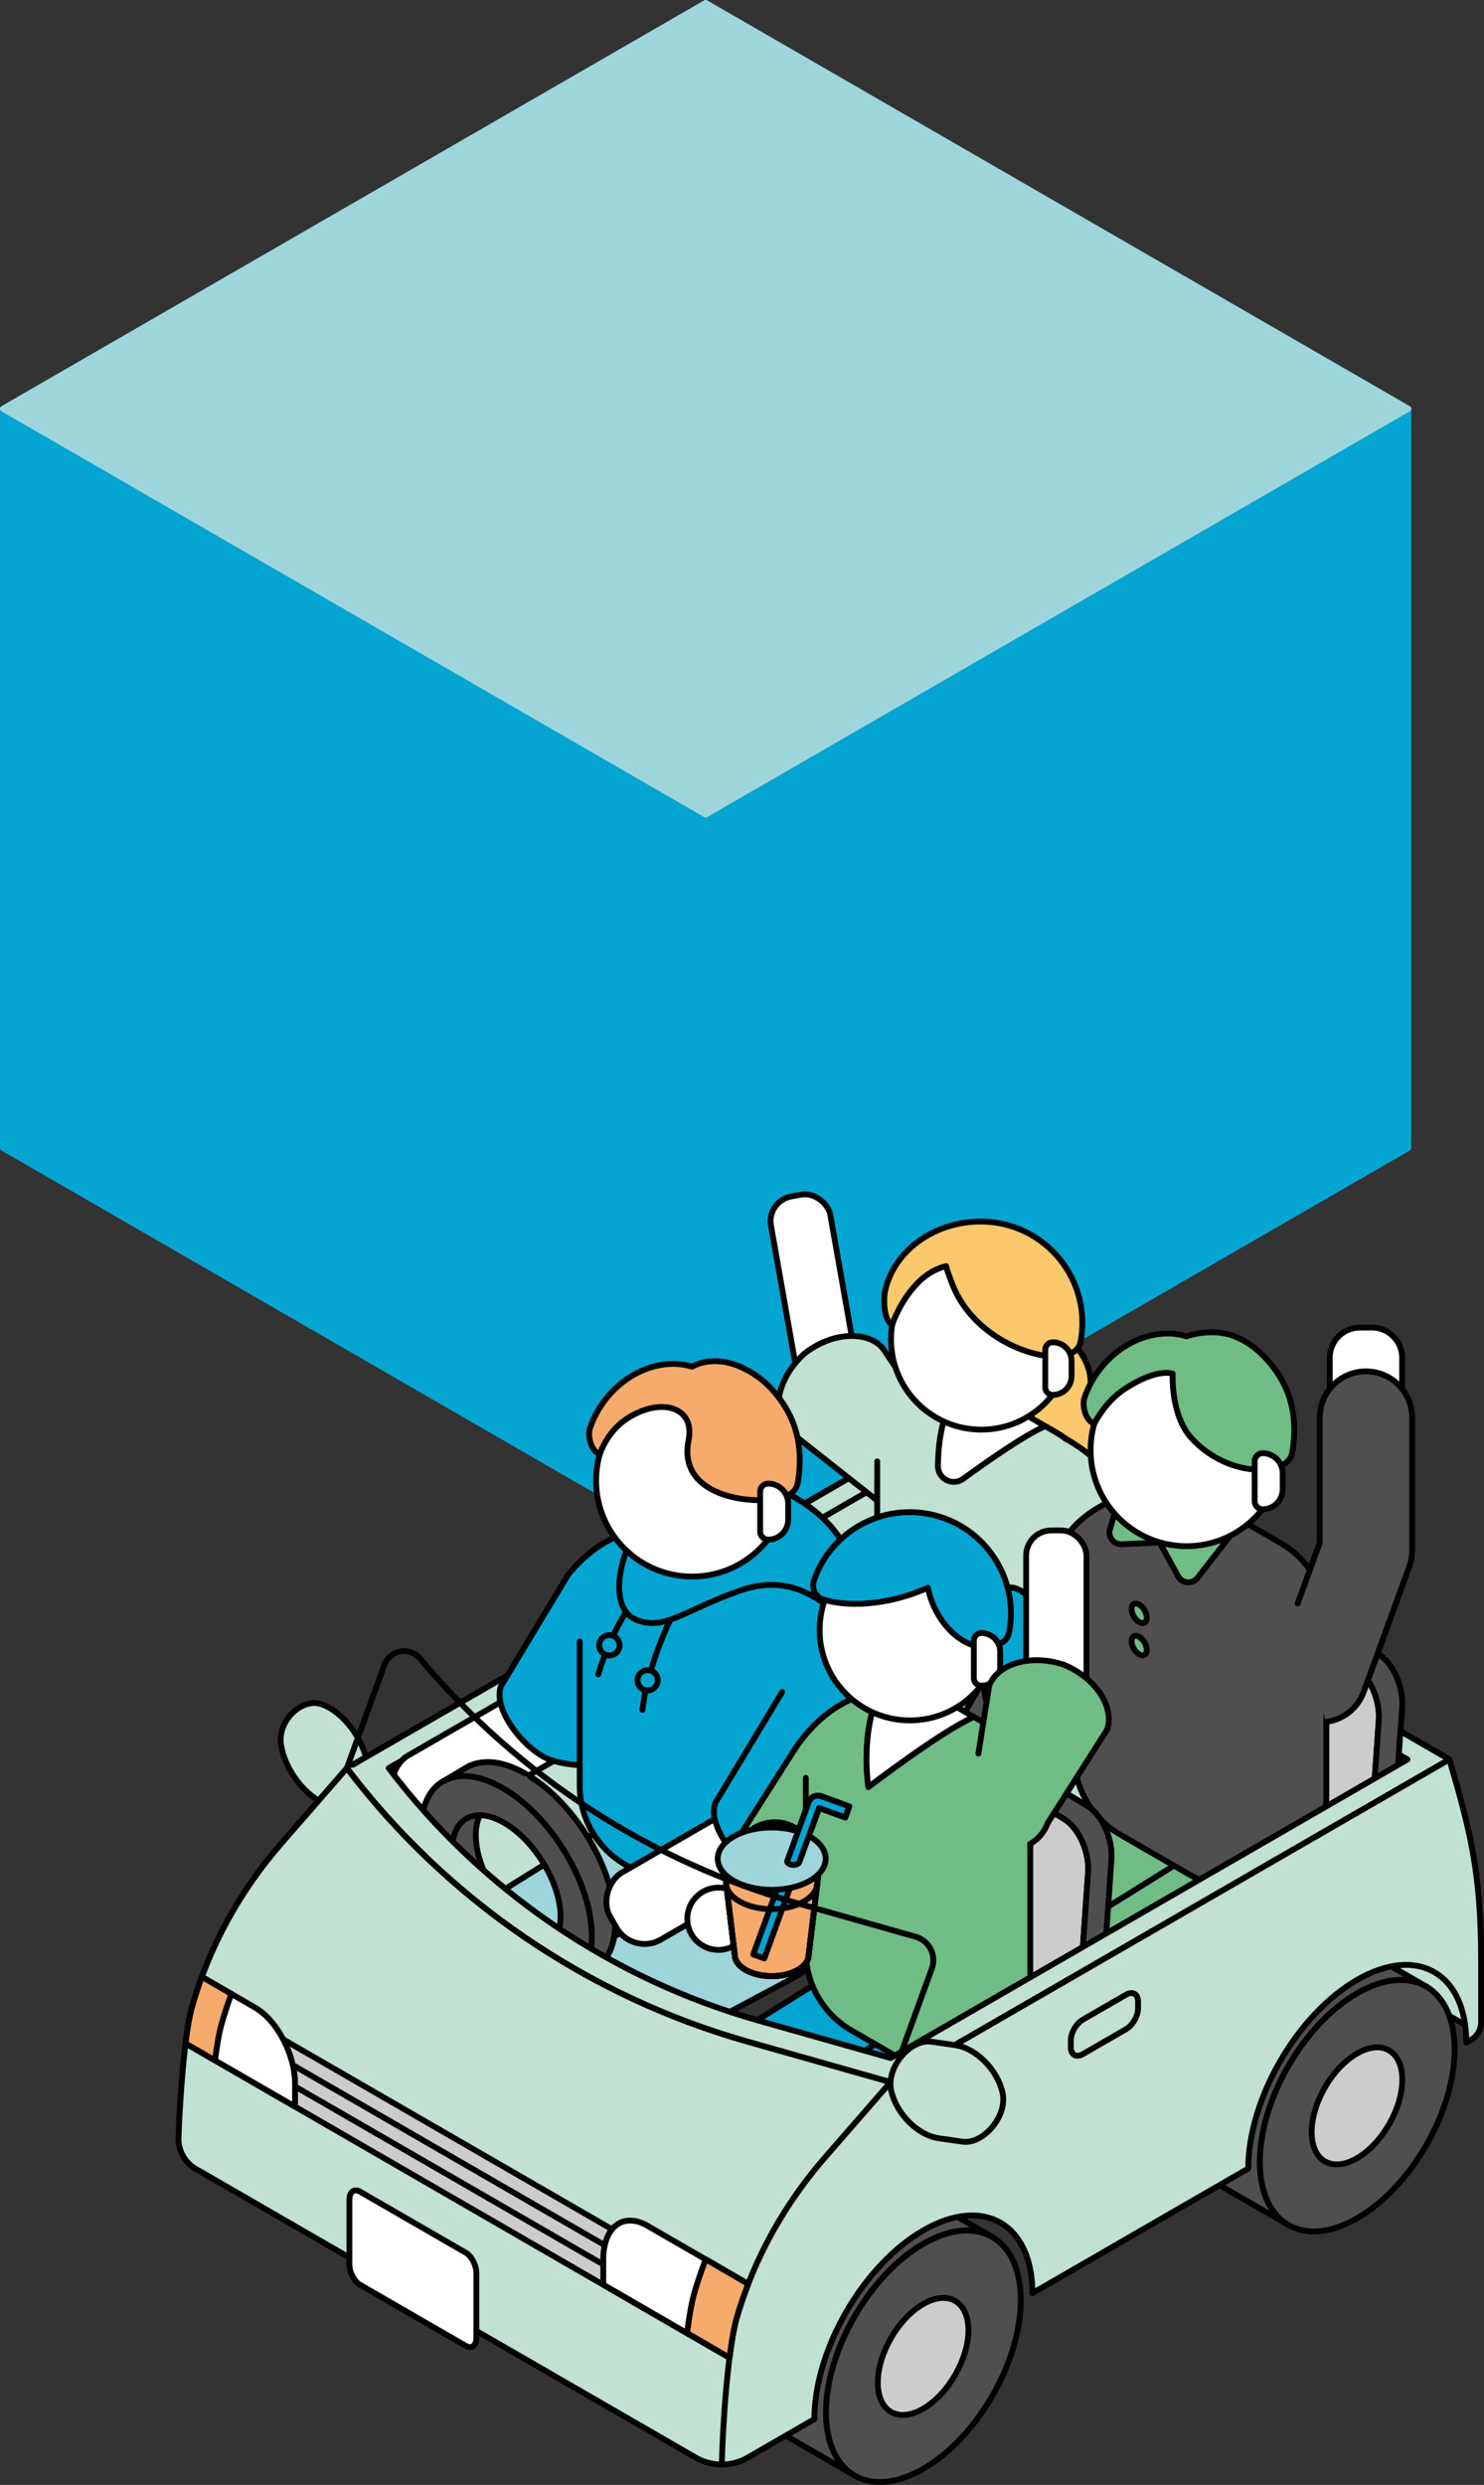 <?xml version="1.0" encoding="UTF-8"?>
<svg id="_レイヤー_1" data-name="レイヤー 1" xmlns="http://www.w3.org/2000/svg" version="1.1" viewBox="0 0 510.169 854">
  <rect x="0" y="0" width="510.169" height="854" fill="#333333" stroke="none"/>
  <defs>
    <style>
      .cls-1 {
        stroke: #9ed5db;
      }

      .cls-1, .cls-2, .cls-3, .cls-4, .cls-5, .cls-6, .cls-7, .cls-8, .cls-9, .cls-10, .cls-11, .cls-12 {
        stroke-linecap: round;
        stroke-linejoin: round;
        stroke-width: 2px;
      }

      .cls-1, .cls-7 {
        fill: #9ed5db;
      }

      .cls-2 {
        fill: #c1e1d2;
      }

      .cls-2, .cls-3, .cls-4, .cls-5, .cls-6, .cls-7, .cls-8, .cls-9, .cls-11, .cls-12 {
        stroke: #000;
      }

      .cls-3, .cls-10 {
        fill: #05a5d2;
      }

      .cls-4 {
        fill: #f6aa6c;
      }

      .cls-5 {
        fill: none;
      }

      .cls-6 {
        fill: #ccc;
      }

      .cls-8 {
        fill: #6fbc85;
      }

      .cls-9 {
        fill: #fbc96c;
      }

      .cls-10 {
        stroke: #05a5d2;
      }

      .cls-11 {
        fill: #4f4f4f;
      }

      .cls-12 {
        fill: #fff;
      }
    </style>
  </defs>
  <g>
    <polygon class="cls-10" points="484.169 140.479 242.585 1 1 140.479 1 394.521 242.585 534 484.169 394.521 484.169 140.479"/>
    <polygon class="cls-1" points="242.592 279.954 1.007 140.475 242.585 1 484.169 140.479 242.592 279.954"/>
  </g>
  <g>
    <path class="cls-2" d="M112.099,619.977l-.065-.024c-7.001-2.548-13.887-11.481-15.38-19.953l-.008-.046c-1.494-8.472,7.104-16.742,14.104-14.194l.065.024c7.001,2.548,13.887,11.481,15.38,19.953l.008.046c1.494,8.472-7.104,16.742-14.104,14.194Z"/>
    <path class="cls-2" d="M322.258,591.136l-251.787,145.369c-4.088,2.36-9.176-.725-8.963-5.441.607-13.419,2.115-32.751,4.446-41.046,5.872-20.9,16.524-40.148,30.783-56.517l22.495-25.825,192.117-110.919 0.0 0c7.237,24.734,10.91,39.07,10.91,69.166v25.212Z"/>
    <path class="cls-2" d="M504.685,696.461c1.993,1.151,4.484-.288,4.484-2.589v-20.033c0-30.096-3.673-44.432-10.91-69.166l-0-0-186.912-107.913 0.0 0c7.237,24.734,10.91,39.07,10.91,69.166v25.212s182.427,105.324,182.427,105.324Z"/>
    <path class="cls-2" d="M311.353,496.756l-192.117,110.919h0c34.539,45.477,82.935,78.485,137.882,94.039l49.024,13.878,192.117-110.919-186.906-107.917ZM260.898,694.471c-50.717-14.357-95.388-44.823-127.268-86.8l177.723-102.608,172.518,99.609-177.723,102.608-45.25-12.81Z"/>
    <g>
      <path class="cls-6" d="M384.607,619.41l-40.775-24.531c-5.082-3.057-8.802-11.26-8.309-18.321l4.583-65.63c.493-7.061,5.013-10.306,10.095-7.249l40.775,24.531c5.082,3.057,8.802,11.26,8.309,18.321l-4.583,65.63c-.493,7.061-5.013,10.306-10.095,7.249Z"/>
      <path class="cls-11" d="M343.877,503.221c1.763-1.021,3.984-.95,6.323.458l40.775,24.531c5.082,3.057,8.802,11.26,8.309,18.321l-4.583,65.63c-.26,3.719-1.636,6.38-3.624,7.618l7.982-4.426c2.019-1.223,3.419-3.899,3.682-7.653l4.583-65.63c.493-7.061-3.227-15.264-8.309-18.321l-40.775-24.531c-2.365-1.423-4.609-1.481-6.381-.424l-7.982,4.428Z"/>
    </g>
    <g>
      <path class="cls-9" d="M375.875,486.212c-1.704-2.169-2.222-5.045-1.459-7.696,1.883-6.541-1.537-14.497-10.124-21.182-13.515-10.52-34.7-13.904-47.319-7.557-10.253,5.157-11.692,15.151-4.621,24.361,1.331,1.733,1.441,4.063.325,5.943-4.296,7.233.185,16.797,12.239,23.756,15.202,8.777,36.691,10.087,47.997,2.925,8.075-5.115,8.765-13.167,2.963-20.55Z"/>
      <g>
        <rect class="cls-12" x="268.931" y="410.382" width="20.732" height="63.834" rx="8.636" ry="8.636" transform="translate(631.154 829.38) rotate(170)"/>
        <path class="cls-2" d="M303.978,517.612l-33.837-26.708c-4.842-5.771-2.905-17.239,6.379-25.702,10.122-7.918,22.13-7.612,26.972-1.842l13.748,20.562"/>
      </g>
      <g>
        <path class="cls-12" d="M301.564,511.076v59.628c0,11.202,5.976,21.552,15.677,27.153l14.449,8.342c9.701,5.601,21.653,5.601,31.354,0l0-0c9.701-5.601,15.677-15.952,15.677-27.153v-59.628c0-11.202-5.976-21.552-15.677-27.153l-14.449-8.342c-9.701-5.601-21.653-5.601-31.354,0l-0.0 0"/>
        <path class="cls-2" d="M301.564,502.216v68.487c0,2.86.002,9.033.002,9.033-11.502,6.967-26.156,15.883-37.515,22.797-8.952,5.449-14.412,15.168-14.412,25.648,0,11.202,5.976,21.552,15.677,27.153l19.045,9.918c9.701,5.601,21.653,8.592,31.354,2.991h0c9.701-5.601,15.677-11.165,15.677-22.367l36.282-20.947c6.836-3.947,11.047-11.24,11.047-19.133v-86.379c0-11.202-5.976-21.552-15.677-27.153l-3.71-2.142c-7.079,3.077-19.877,12.029-28.221,18.112-3.62,2.639-8.719.034-8.675-4.446.069-6.869,1.094-15.971,5.148-23.61-3.588.619-7.093,1.867-10.345,3.744"/>
      </g>
      <g>
        <circle class="cls-12" cx="337.35" cy="460.287" r="31.036"/>
        <path class="cls-9" d="M361.123,429.278c-2.361-2.225-5.042-4.125-7.976-5.629-3.698-1.896-7.795-3.165-12.174-3.633-16.48-1.761-33.004,7.853-36.627,23.34-.841,3.596-.311,10.989,2.387,11.832,0,0,2.84-8.741,9.587-15.096,4.384-4.129,8.941-4.942,8.941-4.942.309,1.479,1.464,4.467,2.033,5.951,7.743,20.186,31.803,27.442,39.918,24.421.674-.251,1.312-.565,1.913-.933,1.239-.76,2.066-2.036,2.34-3.463.176-.921.317-1.855.419-2.804,1.203-11.26-3.109-21.834-10.76-29.044Z"/>
        <path class="cls-12" d="M361.92,479.391h-0c-1.428,0-2.586-1.158-2.586-2.586v-12.932c0-1.428,1.158-2.586,2.586-2.586h0c3.571,0,6.466,2.895,6.466,6.466v5.173c0,3.571-2.895,6.466-6.466,6.466Z"/>
      </g>
      <g>
        <rect class="cls-12" x="328.155" y="571.053" width="20.732" height="63.834" rx="8.636" ry="8.636" transform="translate(582.827 -43.934) rotate(50)"/>
        <path class="cls-2" d="M366.203,494.353c18.728,10.632,27.927,26.588,24.502,54.39l-5.512,37.853c-2.576,7.079-13.477,11.135-25.448,7.327-11.919-4.807-17.658-15.359-15.081-22.438l20.406-32.072"/>
      </g>
    </g>
    <g>
      <path class="cls-6" d="M289.329,674.419l-40.775-24.531c-5.082-3.057-8.802-11.26-8.309-18.321l4.583-65.63c.493-7.061,5.013-10.306,10.095-7.249l40.775,24.531c5.082,3.057,8.802,11.26,8.309,18.321l-4.583,65.63c-.493,7.061-5.013,10.306-10.095,7.249Z"/>
      <path class="cls-11" d="M248.599,558.23c1.763-1.021,3.984-.95,6.323.458l40.775,24.531c5.082,3.057,8.802,11.26,8.309,18.321l-4.583,65.63c-.26,3.719-1.636,6.38-3.624,7.618l7.982-4.426c2.019-1.223,3.419-3.899,3.682-7.653l4.583-65.63c.493-7.061-3.227-15.264-8.309-18.321l-40.775-24.531c-2.365-1.423-4.609-1.481-6.381-.424l-7.982,4.428Z"/>
    </g>
    <g>
      <path class="cls-7" d="M169.775,697.958l79.14-42.241c8.466-4.519,11.506-15.152,6.708-23.463l-5.71-9.889c-4.798-8.311-15.527-10.995-23.674-5.922l-76.151,47.417c-9.022,5.618-11.96,17.379-6.641,26.58l0.0 0c5.315,9.193,16.96,12.519,26.328,7.518Z"/>
      <path class="cls-7" d="M203.329,716.803l69.066-36.864c13.975-7.459,18.993-25.011,11.072-38.729l-0-0c-4.798-8.311-15.527-10.995-23.674-5.922l-76.151,47.417c-9.022,5.618-11.96,17.379-6.641,26.58l0.0 0c5.315,9.193,16.96,12.519,26.328,7.518Z"/>
    </g>
    <g>
      <rect class="cls-12" x="162.826" y="552.987" width="26.645" height="90.049" rx="11.099" ry="11.099" transform="translate(605.969 146.457) rotate(60)"/>
      <path class="cls-3" d="M225.02,552.214l-7.623,47.642c-2.996,8.231-20.145,7.888-28.376,4.892l-0-0c-8.231-2.996-19.806-17.003-16.81-25.234l23.002-38.149s7.321-10.315,19.76-14.451"/>
    </g>
    <path class="cls-3" d="M199.295,564.144v49.552c0,11.202,5.976,21.552,15.677,27.153l23.977,13.843c9.701,5.601,21.653,5.601,31.354,0l0-0c9.701-5.601,15.677-15.952,15.677-27.153v-59.628c0-11.202-5.976-21.552-15.677-27.153l-23.977-13.843c-9.701-5.601-21.653-5.601-31.354,0l-0.0 0"/>
    <g>
      <path class="cls-11" d="M180.433,609.465c-16.177-9.066-25.799-1.513-27.572,16.414-1.889,19.104,7.929,41.218,31.01,49.243,17.408,6.053,28.521,1.717,27.572-16.414-.95-18.131-14.833-40.178-31.01-49.243ZM183.242,663.085c-10.229-5.732-19.039-19.723-19.64-31.188-.6-11.464,7.233-16.128,17.462-10.395,10.229,5.732,19.04,19.724,19.64,31.188.6,11.464-7.233,16.128-17.462,10.395Z"/>
      <path class="cls-11" d="M172.399,614.249c-16.177-9.066-28.521-1.717-27.572,16.414.95,18.131,14.833,40.178,31.01,49.243,16.177,9.066,28.521,1.717,27.572-16.414-.95-18.131-14.833-40.178-31.01-49.243ZM175.207,667.869c-10.229-5.732-19.039-19.723-19.64-31.188-.6-11.464,7.233-16.128,17.462-10.395,10.229,5.732,19.04,19.724,19.64,31.188.6,11.464-7.233,16.128-17.462,10.395Z"/>
      <path class="cls-11" d="M211.444,658.709c.482,9.208-2.464,15.635-7.6,18.543l.004-.003-8.076,4.808c5.16-2.898,8.122-9.334,7.639-18.565-.95-18.131-14.833-40.178-31.01-49.243-7.784-4.362-14.681-4.924-19.637-2.312l.008.006,8.066-4.802-.003-.006c4.953-2.59,11.835-2.02,19.6,2.331"/>
    </g>
    <g>
      <rect class="cls-12" x="236.526" y="593.083" width="26.645" height="90.049" rx="11.099" ry="11.099" transform="translate(677.543 102.68) rotate(60)"/>
      <path class="cls-3" d="M274.371,543.556c7.407,5.668,31.143,14.242,22.155,62.46l-5.43,33.937c-2.996,8.231-20.145,7.888-28.376,4.892l-0-0c-8.231-2.996-19.806-17.003-16.81-25.234l23.002-38.149"/>
    </g>
    <g>
      <path class="cls-3" d="M215.235,553.999s-5.677,8.505-9.575,21.46"/>
      <g>
        <path class="cls-3" d="M230.417,556.689s-7.738,15.718-9.566,30.923"/>
        <circle class="cls-3" cx="222.641" cy="577.462" r="3.493"/>
      </g>
      <circle class="cls-3" cx="209.5" cy="565.442" r="3.493"/>
      <path class="cls-3" d="M287.431,552.132c-3.05,2.648-12.234-13.017-33.645-5.286-19.108,6.899-25.2,13.481-34.743,9.955-9.543-3.526-6.806-20.205-.054-31.468,4.265-7.114,9.492-11.428,19.47-14.913,31.141-10.878,68.448,24.803,48.972,41.713Z"/>
    </g>
    <g>
      <circle class="cls-12" cx="237.945" cy="508.802" r="33.017"/>
      <path class="cls-4" d="M264.946,477.022c-2.134-2.281-5.598-5.151-10.195-7.197-10.104-4.496-16.806-.121-16.806-.121-13.163-4.11-29.649,5.072-35.111,21.085-.971,2.845.486,8.046,3.356,8.943,0,0,2.421-7.542,9.045-11.979,11.736-7.859,23.84-4.325,21.49,7.18-4.181,20.47,24.355,22.652,32.987,19.439.717-.267,1.395-.601,2.035-.993,1.318-.808,2.198-2.166,2.489-3.684.188-.979.338-1.974.446-2.983,1.28-11.978-1.999-21.42-9.736-29.69Z"/>
      <path class="cls-12" d="M264.083,529.126h-0c-1.52,0-2.751-1.232-2.751-2.751v-13.757c0-1.52,1.232-2.751,2.751-2.751h0c3.799,0,6.879,3.08,6.879,6.879v5.503c0,3.799-3.08,6.879-6.879,6.879Z"/>
    </g>
    <g>
      <path class="cls-6" d="M459.322,663.982l-40.775-24.531c-5.082-3.057-8.802-11.26-8.309-18.321l4.583-65.63c.493-7.061,5.013-10.306,10.095-7.249l40.775,24.531c5.082,3.057,8.802,11.26,8.309,18.321l-4.583,65.63c-.493,7.061-5.013,10.306-10.095,7.249Z"/>
      <path class="cls-11" d="M418.592,547.793c1.763-1.021,3.984-.95,6.323.458l40.775,24.531c5.082,3.057,8.802,11.26,8.309,18.321l-4.583,65.63c-.26,3.719-1.636,6.38-3.624,7.618l7.982-4.426c2.019-1.223,3.419-3.899,3.682-7.653l4.583-65.63c.493-7.061-3.227-15.264-8.309-18.321l-40.775-24.531c-2.365-1.423-4.609-1.481-6.381-.424l-7.982,4.428Z"/>
    </g>
    <g>
      <g>
        <path class="cls-12" d="M317.825,607.575h17.584c5.723,0,10.369,4.646,10.369,10.369v4.154c0,5.723-4.646,10.369-10.369,10.369h-17.584v-24.893h0Z" transform="translate(1034.657 642.686) rotate(120)"/>
        <path class="cls-11" d="M405.96,512.731c-20.208-2.886-34.907,8.04-39.586,15.691l-22.909,39.68c-0.0.001-.001.001-.001.002-0.0.001-.001.001-.001.001l-16.93,29.323c-4.38,7.586-1.781,17.286,5.805,21.665h0c7.586,4.38,17.286,1.781,21.665-5.805l16.93-29.323c0-.001.001-.001.001-.002 0-0.0.001-.001.001-.001l22.909-39.68"/>
      </g>
      <g>
        <g>
          <g>
            <path class="cls-8" d="M339.768,687.521l79.14-42.241c8.466-4.519,11.506-15.152,6.708-23.463l-5.71-9.889c-4.798-8.311-15.527-10.995-23.674-5.922l-76.151,47.417c-9.022,5.618-11.96,17.379-6.641,26.58l0.0 0c5.315,9.193,16.96,12.519,26.328,7.518Z"/>
            <path class="cls-8" d="M373.322,706.366l69.066-36.864c13.975-7.459,18.993-25.011,11.072-38.729l-0-0c-4.798-8.311-15.527-10.995-23.674-5.922l-76.151,47.417c-9.022,5.618-11.96,17.379-6.641,26.58l0.0 0c5.315,9.193,16.96,12.519,26.328,7.518Z"/>
          </g>
          <path class="cls-11" d="M369.288,549.613v53.645c0,11.202,5.976,21.552,15.677,27.153l23.977,13.843c9.701,5.601,21.653,5.601,31.354,0l0-0c9.701-5.601,15.677-15.952,15.677-27.153v-59.628c0-11.202-5.976-21.552-15.677-27.153l-23.977-13.843c-9.701-5.601-21.653-5.601-31.354,0l-0.0 0"/>
          <g>
            <path class="cls-8" d="M383.906,517.578l-2.329,8.015c-.764,2.629,1.28,5.232,4.015,5.112l13.086-.57-14.772-12.557Z"/>
            <path class="cls-8" d="M426.33,523.437l-14.65,18.821c-1.768,2.271-5.285,1.988-6.666-.538l-6.336-11.584,27.652-6.699Z"/>
          </g>
          <g>
            <path class="cls-8" d="M394.23,555.956c0,1.661-1.166,2.334-2.604,1.503s-2.604-2.849-2.604-4.51,1.166-2.334,2.604-1.503c1.438.83,2.604,2.849,2.604,4.51Z"/>
            <path class="cls-8" d="M394.23,567.031c0,1.661-1.166,2.334-2.604,1.503s-2.604-2.849-2.604-4.51,1.166-2.334,2.604-1.503c1.438.83,2.604,2.849,2.604,4.51Z"/>
          </g>
        </g>
        <g>
          <circle class="cls-12" cx="407.937" cy="498.365" r="33.017"/>
          <path class="cls-8" d="M434.939,466.584c-2.134-2.281-5.54-5.284-10.195-7.197-8.207-3.371-16.806-.121-16.806-.121-13.163-4.11-29.649,5.072-35.111,21.085-.971,2.845.486,8.046,3.356,8.943,0,0,3.639-7.442,10.291-11.836,11.406-7.533,16.678-5.351,16.678-5.351,0,0-.835,14.131,6.463,22.159,8.41,9.251,21.458,12.881,30.091,9.668.717-.267,1.395-.601,2.035-.993,1.318-.808,2.198-2.166,2.489-3.684.188-.979.338-1.974.446-2.983,1.28-11.978-1.999-21.42-9.736-29.69Z"/>
          <path class="cls-12" d="M434.076,518.689h-0c-1.52,0-2.751-1.232-2.751-2.751v-13.757c0-1.52,1.232-2.751,2.751-2.751h0c3.799,0,6.879,3.08,6.879,6.879v5.503c0,3.799-3.08,6.879-6.879,6.879Z"/>
        </g>
      </g>
      <g>
        <path class="cls-12" d="M455.604,457.777h17.584c5.723,0,10.369,4.646,10.369,10.369v4.154c0,5.723-4.646,10.369-10.369,10.369h-17.584v-24.893h0Z" transform="translate(-.644 939.803) rotate(-90)"/>
        <path class="cls-11" d="M446.109,551.091l7.611-20.912 0-43.023c0-8.76,7.101-15.86,15.86-15.86,8.759,0,15.86,7.101,15.86,15.86l-0,45.654c.009.844-.048,1.696-.179,2.547-.019.124-.043.246-.064.369-.022.126-.042.251-.067.376-.169.844-.406,1.662-.702,2.452l-15.616,42.903c-2.093,5.749-7.164,9.553-12.837,10.304l-.004,1.174"/>
      </g>
    </g>
    <g>
      <path class="cls-6" d="M359.383,716.3l-40.775-24.531c-5.082-3.057-8.802-11.26-8.309-18.321l4.583-65.63c.493-7.061,5.013-10.306,10.095-7.249l40.775,24.531c5.082,3.057,8.802,11.26,8.309,18.321l-4.583,65.63c-.493,7.061-5.013,10.306-10.095,7.249Z"/>
      <path class="cls-11" d="M318.653,600.111c1.763-1.021,3.984-.95,6.323.458l40.775,24.531c5.082,3.057,8.802,11.26,8.309,18.321l-4.583,65.63c-.26,3.719-1.636,6.38-3.624,7.618l7.982-4.426c2.019-1.223,3.419-3.899,3.682-7.653l4.583-65.63c.493-7.061-3.227-15.264-8.309-18.321l-40.775-24.531c-2.365-1.423-4.609-1.481-6.381-.424l-7.982,4.428Z"/>
    </g>
    <g>
      <g>
        <path class="cls-8" d="M329.15,586.804c-19.721-11.271-41.712-6.879-55.892,14.298l-20.406,32.072c-2.576,7.079,3.163,17.631,15.081,22.438,11.971,3.808,22.871-.248,25.448-7.327l5.512-37.853"/>
        <circle class="cls-8" cx="266.373" cy="639.892" r="13.64"/>
        <path class="cls-4" d="M321.635,533.755"/>
        <g>
          <path class="cls-3" d="M255.09,737.379l68.06-36.327c7.281-3.886,9.895-13.031,5.769-20.178l-4.91-8.505c-4.127-7.148-13.353-9.456-20.359-5.093l-65.49,40.778c-7.759,4.831-10.286,14.946-5.711,22.859l0.0 0c4.571,7.906,14.586,10.766,22.642,6.466Z"/>
          <path class="cls-3" d="M283.052,753.523l59.397-31.703c12.018-6.415,16.334-21.509,9.522-33.307l-0-0c-4.127-7.148-13.353-9.456-20.359-5.093l-65.49,40.778c-7.759,4.831-10.286,14.946-5.711,22.859l0.0 0c4.571,7.906,14.586,10.766,22.642,6.466Z"/>
        </g>
        <path class="cls-8" d="M277.023,611.007v59.628c0,11.202,5.976,21.552,15.677,27.153l14.449,8.342c9.701,5.601,21.653,5.601,31.354,0l0-0c9.701-5.601,15.677-15.952,15.677-27.153v-59.628c0-11.202-5.976-21.552-15.677-27.153l-3.71-2.142c-11.101,4.826-36.263,24.096-36.263,24.096,0,0-3.134-19.626,4.516-34.041"/>
        <path class="cls-12" d="M303.045,580.11c-7.649,14.415-4.516,34.041-4.516,34.041,0,0,25.163-19.271,36.263-24.096l-10.739-6.2c-6.449-3.723-13.893-4.971-21.009-3.744Z"/>
        <path class="cls-8" d="M303.045,580.11c-3.588.619-7.093,1.867-10.345,3.744l-0.0 0"/>
        <g>
          <path class="cls-3" d="M356.489,566.101c-2.31,5.861-3.356,8.035-4.643,14.004-1.655,7.679-1.948,16.886-1.948,16.886-15.105-7.005-11.911-22.854-10.579-34.268,1.045-8.955,2.778-19.138,9.915-16.835,5.232,1.689,11.186,10.239,7.256,20.212Z"/>
          <g>
            <circle class="cls-12" cx="312.809" cy="560.218" r="31.036"/>
            <path class="cls-3" d="M336.582,529.142c-2.361-2.225-5.042-4.125-7.976-5.629-3.698-1.896-7.795-3.165-12.174-3.633-16.48-1.761-31.493,8.287-36.627,23.34-.912,2.675.563,5.648,3.26,6.491,6.732,2.104,16.236,2.07,26.22-.6,3.461-.926,6.711-2.1,9.687-3.452.309,1.479.733,2.972,1.287,4.462,4.262,11.452,14.296,18.287,22.411,15.267.674-.251,1.312-.565,1.913-.933,1.239-.76,2.066-2.036,2.34-3.463.176-.921.317-1.855.419-2.804,1.203-11.26-3.109-21.834-10.76-29.044Z"/>
            <path class="cls-12" d="M337.379,579.323h-0c-1.428,0-2.586-1.158-2.586-2.586v-12.932c0-1.428,1.158-2.586,2.586-2.586h0c3.571,0,6.466,2.895,6.466,6.466v5.173c0,3.571-2.895,6.466-6.466,6.466Z"/>
          </g>
        </g>
        <g>
          <circle class="cls-12" cx="246.984" cy="659.422" r="10.704"/>
          <g>
            <path class="cls-5" d="M281.981,638.768c0-2.465-1.629-4.929-4.886-6.81-6.514-3.761-17.076-3.761-23.59-0-3.26,1.882-4.889,4.35-4.885,6.818l3.971,33.008c0,1.878,1.241,3.756,3.722,5.189,4.963,2.866,13.01,2.866,17.973 0,2.482-1.433,3.722-3.311,3.722-5.188l3.972-33.016Z"/>
            <path class="cls-4" d="M252.591,671.82c0,1.878,1.241,3.756,3.722,5.188,4.963,2.866,13.01,2.866,17.973 0,2.482-1.433,3.722-3.311,3.722-5.189l2.829-23.517c.649-2.713-.832-5.564-4.445-7.65-6.126-3.537-16.059-3.537-22.186-0-3.065,1.769-4.596,4.089-4.594,6.408l2.978,24.759Z"/>
            <path class="cls-3" d="M291.953,620.817l-8.993-3.273-.601-.219c-1.766-.643-3.719.268-4.362,2.034l-.219.601-18.822,51.712,3.799,1.383,18.822-51.712,8.993,3.273,1.383-3.799Z"/>
            <path class="cls-5" d="M248.619,638.768l.001-0c0,2.465,1.629,4.929,4.886,6.81,6.514,3.761,17.076,3.761,23.59 0,3.257-1.88,4.886-4.345,4.885-6.81l-3.972,33.016c0,1.878-1.241,3.756-3.722,5.189-4.963,2.865-13.01,2.865-17.973-0-2.482-1.433-3.722-3.311-3.723-5.188l-3.972-33.016Z"/>
            <path class="cls-5" d="M249.612,647.058c0,2.318,1.532,4.636,4.595,6.404,6.127,3.537,16.059,3.537,22.186 0,3.063-1.769,4.595-4.087,4.595-6.405l-2.979,24.762c0,1.878-1.241,3.756-3.722,5.189-4.963,2.865-13.01,2.865-17.973-0-2.482-1.433-3.722-3.311-3.723-5.188l-2.979-24.762Z"/>
            <path class="cls-7" d="M278.424,646.345c-7.248,4.185-18.999,4.184-26.247-0-7.248-4.185-7.248-10.969-0-15.154,7.248-4.185,18.999-4.184,26.247 0,7.248,4.185,7.248,10.969 0,15.154Z"/>
            <path class="cls-3" d="M270.602,639.675l7.176-19.715.219-.601c.643-1.766,2.596-2.677,4.362-2.034l.601.219,8.993,3.273-1.383,3.799-8.993-3.273-6.672,18.332c-.134.304-.21.636-.63.878-.84.485-2.202.485-3.042-0-.42-.243-.63-.56-.63-.878Z"/>
          </g>
        </g>
      </g>
      <g>
        <rect class="cls-12" x="352.766" y="525.967" width="20.732" height="63.834" rx="8.636" ry="8.636" transform="translate(726.262 1115.769) rotate(-180)"/>
        <path class="cls-8" d="M336.345,602.657l3.713-23.303c2.576-7.079,13.477-11.135,25.448-7.327,11.919,4.807,17.658,15.359,15.081,22.438l-20.406,32.072c-1.142,3.139-3.317,5.603-6.001,7.15v1.06"/>
      </g>
    </g>
    <line class="cls-2" x1="119.231" y1="607.677" x2="122.86" y2="605.582"/>
    <path class="cls-11" d="M262.446,832.638l31.84,18.383-.003 0c-6.351-3.366-10.305-10.981-10.305-21.944,0-21.342,14.984-47.294,33.467-57.966,9.673-5.585,18.387-5.878,24.497-1.829l-0-.031-31.84-18.383 0-.003c-6.067-3.588-14.494-3.118-23.809,2.26-18.483,10.671-33.467,36.623-33.467,57.966,0,10.563,3.67,18.017,9.619,21.558l.001-.012Z"/>
    <path class="cls-11" d="M411.6,746.555l31.84,18.383-.003 0c-6.351-3.366-10.305-10.981-10.305-21.944,0-21.342,14.984-47.294,33.467-57.966,9.673-5.585,18.387-5.878,24.497-1.829l-0-.031-31.84-18.383 0-.003c-6.067-3.588-14.494-3.118-23.809,2.26-18.483,10.671-33.467,36.623-33.467,57.966,0,10.563,3.67,18.017,9.619,21.558l.001-.012Z"/>
    <g>
      <path class="cls-2" d="M119.237,607.674h0c34.539,45.477,82.935,78.485,137.882,94.039l49.024,13.878,192.117-110.919-16.827-9.716-.532,8,2.971,1.716-177.723,102.608-45.25-12.81c-50.717-14.357-95.388-44.823-127.268-86.8l2.597-1.499"/>
      <g>
        <path class="cls-11" d="M500.066,704.35c0,21.342-14.984,47.294-33.467,57.966-18.483,10.671-33.467,2.021-33.467-19.321,0-21.342,14.984-47.294,33.467-57.966,18.483-10.671,33.467-2.021,33.467,19.321Z"/>
        <path class="cls-6" d="M482.078,714.736c0,9.933-6.974,22.011-15.576,26.978-8.602,4.967-15.576.941-15.576-8.992,0-9.933,6.974-22.011,15.576-26.978,8.602-4.967,15.576-.941,15.576,8.992Z"/>
      </g>
      <g>
        <path class="cls-11" d="M350.913,790.463c0,21.342-14.984,47.294-33.467,57.966-18.483,10.671-33.467,2.021-33.467-19.321s14.984-47.294,33.467-57.966c18.483-10.671,33.467-2.021,33.467,19.321Z"/>
        <path class="cls-6" d="M332.924,800.849c0,9.933-6.974,22.011-15.576,26.978-8.602,4.967-15.576.941-15.576-8.992,0-9.933,6.974-22.011,15.576-26.978,8.602-4.967,15.576-.941,15.576,8.992Z"/>
      </g>
      <path class="cls-5" d="M132.16,572.158c1.885-5.18,8.681-6.402,12.221-2.177,33.85,40.404,79.13,69.792,130.033,84.201l40.358,11.425c4.68,1.325,7.25,6.346,5.586,10.917l-14.216,39.067-49.024-13.878c-54.947-15.555-103.343-48.562-137.882-94.039l12.923-35.516Z"/>
      <path class="cls-2" d="M498.259,604.672l-192.117,110.919-49.023-13.878c-54.947-15.555-103.343-48.562-137.882-94.039h0l-22.495,25.825c-14.259,16.369-24.911,35.617-30.783,56.517-2.545,9.06-4.11,31.289-4.591,44.597-.159,4.422,2.14,8.566,5.972,10.779l171.806,99.198c5.55,3.205,12.388,3.205,17.938 0l22.879-13.209c.021-23.895,16.794-52.932,37.482-64.876,20.689-11.944,37.461-2.275,37.482,21.595l74.189-42.833c.021-23.894,16.794-52.932,37.482-64.876,20.689-11.944,37.461-2.275,37.482,21.595l1.61-.93c2.152-1.243,3.478-3.539,3.478-6.024v-21.195c0-30.096-3.673-44.432-10.91-69.165Z"/>
      <path class="cls-2" d="M330.847,736.027l-8.151-1.175c-7.195-1.037-14.499-8.343-16.315-16.319l-.01-.044c-1.816-7.976,6.616-17.853,13.81-16.816l8.151,1.175c7.195,1.037,14.499,8.343,16.315,16.319l.01.044c1.816,7.976-6.616,17.853-13.81,16.816Z"/>
      <path class="cls-12" d="M160.086,806.184l-36.295-20.955c-2.031-1.172-3.677-4.318-3.677-7.025v-22.21c0-2.708,1.646-3.952,3.677-2.78l36.295,20.955c2.031,1.172,3.677,4.318,3.677,7.025v22.21c0,2.708-1.646,3.952-3.677,2.78Z"/>
      <path class="cls-5" d="M306.143,715.591l-22.44,25.761c-13.927,15.989-24.447,34.713-30.403,55.063-3.127,10.684-4.9,38.086-5.153,50.578"/>
      <path class="cls-2" d="M387.107,697.372l-14.838,8.567c-2.288,1.321-4.143.25-4.143-2.392v-2.279c0-2.642,1.855-5.854,4.143-7.175l14.838-8.567c2.288-1.321,4.143-.25,4.143,2.392v2.279c0,2.642-1.855,5.854-4.143,7.175Z"/>
      <g>
        <path class="cls-6" d="M69.248,705.407c.829-4.444,1.015-9.468,2.342-13.995.451-1.538.928-3.067,1.431-4.587l0.0 0,176.555,101.934-0-0c-.503,1.519-.98,3.048-1.431,4.587-1.334,4.55-1.708,9.489-2.539,13.954l-176.359-101.893Z"/>
        <g>
          <line class="cls-6" x1="71.217" y1="692.704" x2="247.79" y2="794.649"/>
          <line class="cls-6" x1="70.086" y1="698.972" x2="246.536" y2="800.845"/>
        </g>
        <path class="cls-12" d="M250.784,810.29c.71-5.639,1.558-10.611,2.539-13.954,1.132-3.861,2.428-7.663,3.881-11.399l-34.527-19.953c-8.439-4.872-15.28.3-15.28,11.552v8.633l43.388,25.121-0.0 0Z"/>
        <path class="cls-12" d="M63.785,702.254l37.647,21.735v-7.77c0-10.127-6.157-21.891-13.752-26.276l-18.283-10.554c-1.286,3.488-2.436,7.031-3.445,10.623-.827,2.943-1.55,7.277-2.167,12.242Z"/>
        <path class="cls-4" d="M236.208,801.802c.71-5.639,1.558-10.611,2.539-13.954,1.132-3.861,2.428-7.663,3.881-11.399l14.577,8.489-.001-0.0.001 0c-1.452,3.736-2.748,7.538-3.881,11.399-.98,3.343-1.828,8.315-2.539,13.954l-.001-.001-14.576-8.488Z"/>
        <path class="cls-4" d="M73.929,708.111c.616-4.966,1.34-9.299,2.167-12.242,1.009-3.592,2.159-7.135,3.445-10.623l-10.144-5.856c-1.286,3.488-2.436,7.031-3.445,10.623-.827,2.943-1.55,7.277-2.167,12.242l10.144,5.856Z"/>
      </g>
    </g>
  </g>
</svg>